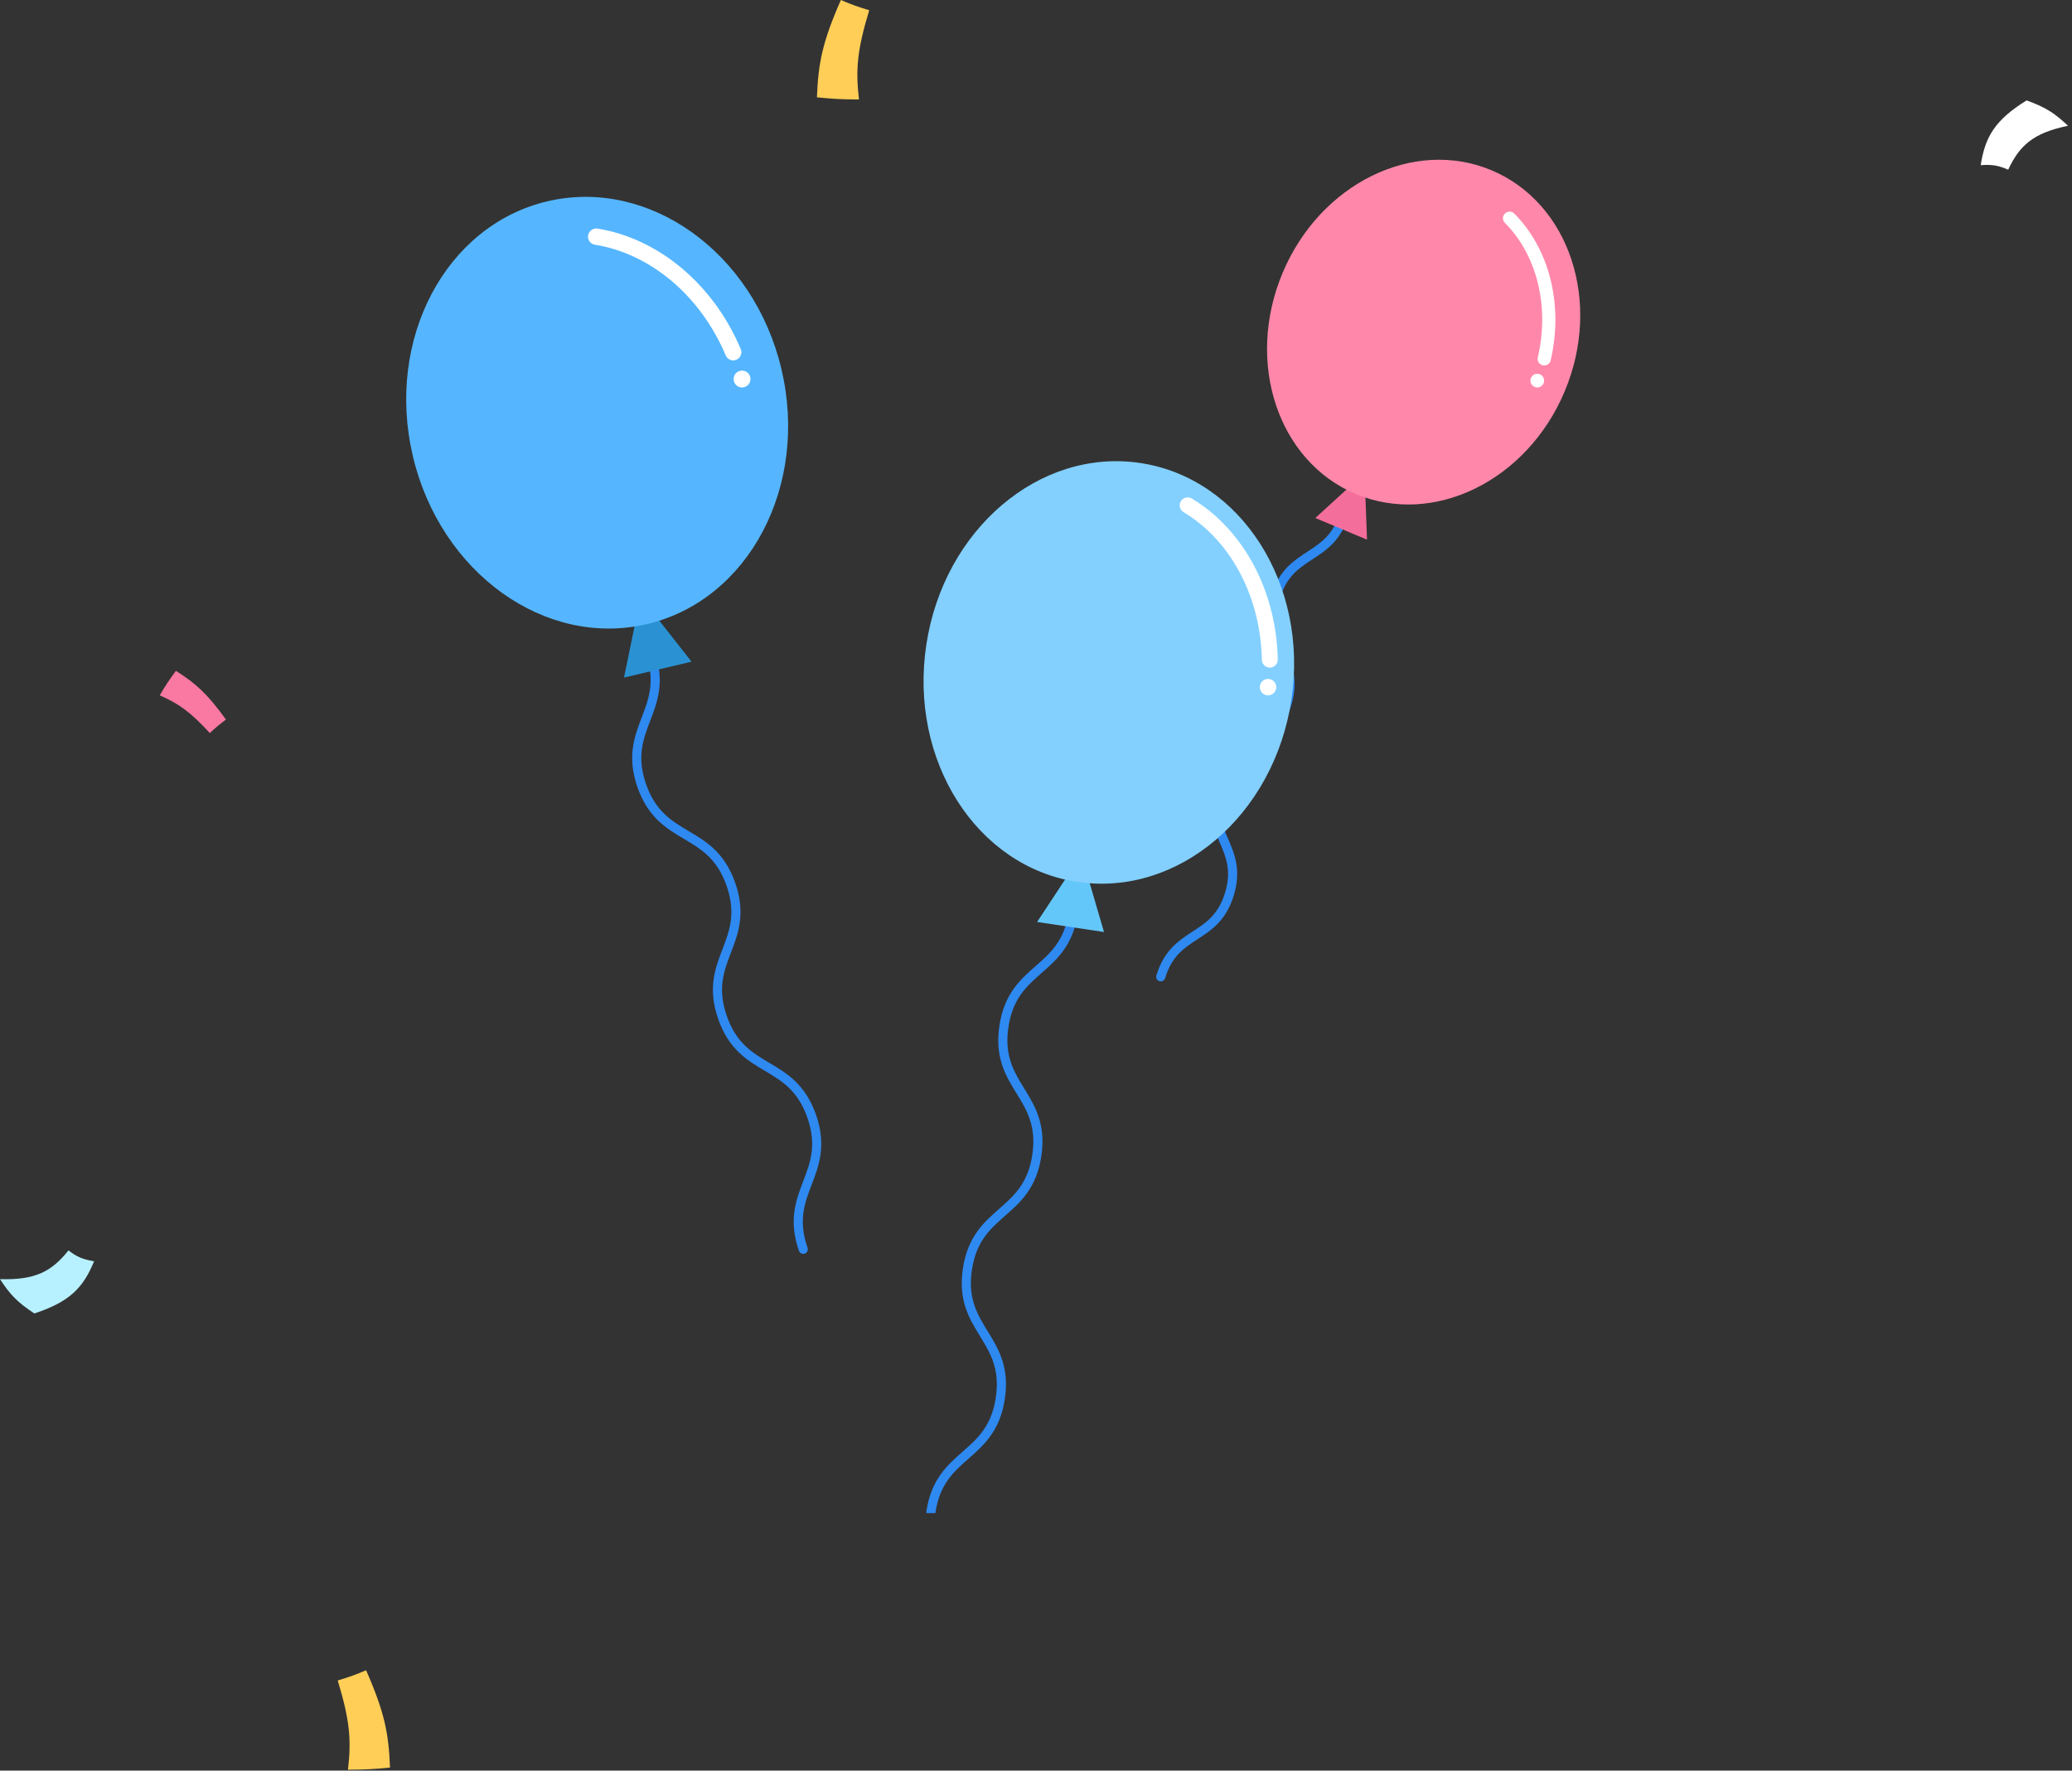 <svg width="454" height="388" viewBox="0 0 454 388" fill="none" xmlns="http://www.w3.org/2000/svg">
<rect x="0" y="0" width="454" height="388" fill="#333333" stroke="none"/>
<path d="M179 21.326C182.509 21.676 184.369 21.782 188.211 21.799C187.474 15.345 187.755 11.119 190.457 2.245C187.737 1.421 186.492 0.965 184.246 0C180.158 9.295 179.298 13.855 179 21.326Z" fill="#FFCE57"/>
<path d="M434 36.188C436.684 36.012 437.948 36.293 440.018 37.187C442.492 31.926 445.421 29.155 453.124 27.559C450.106 24.718 448.229 23.526 444.053 22C437.07 26.332 434.965 30.015 434 36.17V36.188Z" fill="white"/>
<path d="M85.457 387.326C81.948 387.676 80.088 387.782 76.246 387.799C76.983 381.345 76.702 377.119 74 368.245C76.719 367.421 77.965 366.965 80.211 366C84.299 375.295 85.158 379.855 85.457 387.326Z" fill="#FFCE57"/>
<path d="M20.615 276.385C17.966 275.929 16.79 275.368 15.001 274C11.369 278.542 7.86 280.541 0 280.296C2.263 283.768 3.825 285.364 7.527 287.82C15.334 285.242 18.246 282.155 20.615 276.385Z" fill="#B7F1FF"/>
<path d="M38.544 147C37.088 148.982 36.368 150.052 35 152.366C39.141 154.208 41.579 155.856 45.965 160.627C47.422 159.294 48.141 158.697 49.509 157.68C45.369 151.946 42.93 149.806 38.544 147Z" fill="#F979A2"/>
<g clip-path="url(#clip0_33_843)">
<path d="M142.47 143.01C146.89 155.71 136.19 159.44 140.61 172.14C145.03 184.84 155.74 181.11 160.16 193.81C164.58 206.51 153.88 210.24 158.3 222.94C162.72 235.64 173.43 231.91 177.86 244.62C182.28 257.32 171.58 261.05 176 273.76" stroke="#2E89F1" stroke-width="2" stroke-miterlimit="10" stroke-linecap="round"/>
<path d="M136.73 148.48L151.52 144.99L141.18 131.82L140.1 132.07L136.73 148.48Z" fill="#2A92D3"/>
<path d="M141.778 136.754C164.08 131.49 177.264 106.486 171.227 80.906C165.189 55.325 142.216 38.855 119.914 44.119C97.613 49.383 84.428 74.387 90.466 99.967C96.503 125.547 119.477 142.017 141.778 136.754Z" fill="#55B6FF"/>
<path d="M128.89 52.27C128.6 51.03 129.66 49.89 130.92 50.09C144.19 52.22 156.27 62.19 162.31 76.49C162.74 77.51 162.14 78.67 161.07 78.92C160.23 79.12 159.36 78.69 159.02 77.89C153.46 64.72 142.42 55.54 130.33 53.62C129.62 53.51 129.05 52.97 128.89 52.27Z" fill="white"/>
<path d="M161.14 84.21C161.78 85.01 162.94 85.14 163.74 84.51C164.54 83.87 164.67 82.71 164.04 81.91C163.41 81.11 162.24 80.98 161.44 81.61C160.64 82.25 160.51 83.41 161.14 84.21Z" fill="white"/>
<path d="M294.55 112.65C291.41 123.05 282.64 120.4 279.49 130.81C276.35 141.21 285.12 143.86 281.97 154.27C278.83 164.67 270.06 162.02 266.91 172.43C263.77 182.83 272.54 185.49 269.39 195.89C266.25 206.29 257.48 203.64 254.33 214.05" stroke="#2E89F1" stroke-width="2" stroke-miterlimit="10" stroke-linecap="round"/>
<path d="M288.2 113.51L299.53 118.26L299.03 104.73L298.2 104.38L288.2 113.51Z" fill="#F46E9B"/>
<path d="M342.852 85.736C351.063 66.146 343.878 44.464 326.804 37.308C309.731 30.152 289.234 40.232 281.023 59.822C272.813 79.411 279.997 101.093 297.071 108.249C314.145 115.405 334.641 105.326 342.852 85.736Z" fill="#FF88AA"/>
<path d="M329.44 47.26C329.84 46.31 331.08 46.07 331.8 46.8C339.46 54.5 342.62 66.75 339.77 78.97C339.57 79.84 338.63 80.31 337.8 79.97C337.15 79.7 336.79 79 336.95 78.32C339.58 67.07 336.72 55.83 329.73 48.82C329.32 48.41 329.2 47.79 329.43 47.25L329.44 47.26Z" fill="white"/>
<path d="M335.34 83.47C335.37 84.29 336.07 84.94 336.9 84.9C337.73 84.87 338.37 84.17 338.33 83.34C338.3 82.51 337.6 81.87 336.77 81.91C335.94 81.94 335.3 82.64 335.34 83.47Z" fill="white"/>
<path d="M235.18 200C233.18 213.3 221.97 211.61 219.97 224.91C217.97 238.21 229.18 239.9 227.18 253.2C225.18 266.5 213.97 264.81 211.97 278.12C209.97 291.42 221.18 293.11 219.18 306.41C217.18 319.71 205.97 318.03 203.97 331.33" stroke="#2E89F1" stroke-width="2" stroke-miterlimit="10" stroke-linecap="round"/>
<path d="M227.24 202.03L241.9 204.23L237.31 188.55L236.24 188.39L227.24 202.03Z" fill="#64C7F9"/>
<path d="M282.96 153.368C286.771 128.021 271.951 104.781 249.859 101.46C227.768 98.139 206.77 115.994 202.959 141.34C199.148 166.687 213.968 189.927 236.06 193.249C258.151 196.57 279.149 178.715 282.96 153.368Z" fill="#83D0FF"/>
<path d="M258.5 110.48C258.69 109.25 260.06 108.6 261.13 109.24C272.37 115.99 279.68 129.38 279.97 144.52C279.99 145.6 279.03 146.43 277.97 146.27C277.14 146.14 276.51 145.44 276.49 144.59C276.23 130.65 269.57 118.34 259.32 112.22C258.72 111.86 258.4 111.17 258.5 110.48Z" fill="white"/>
<path d="M276.12 151.09C276.4 152.04 277.41 152.59 278.36 152.3C279.31 152.02 279.86 151.01 279.57 150.06C279.29 149.11 278.28 148.56 277.33 148.85C276.38 149.13 275.83 150.14 276.12 151.09Z" fill="white"/>
</g>
<defs>
<clipPath id="clip0_33_843">
<rect width="257.24" height="296.56" fill="white" transform="translate(89 35)"/>
</clipPath>
</defs>
</svg>
